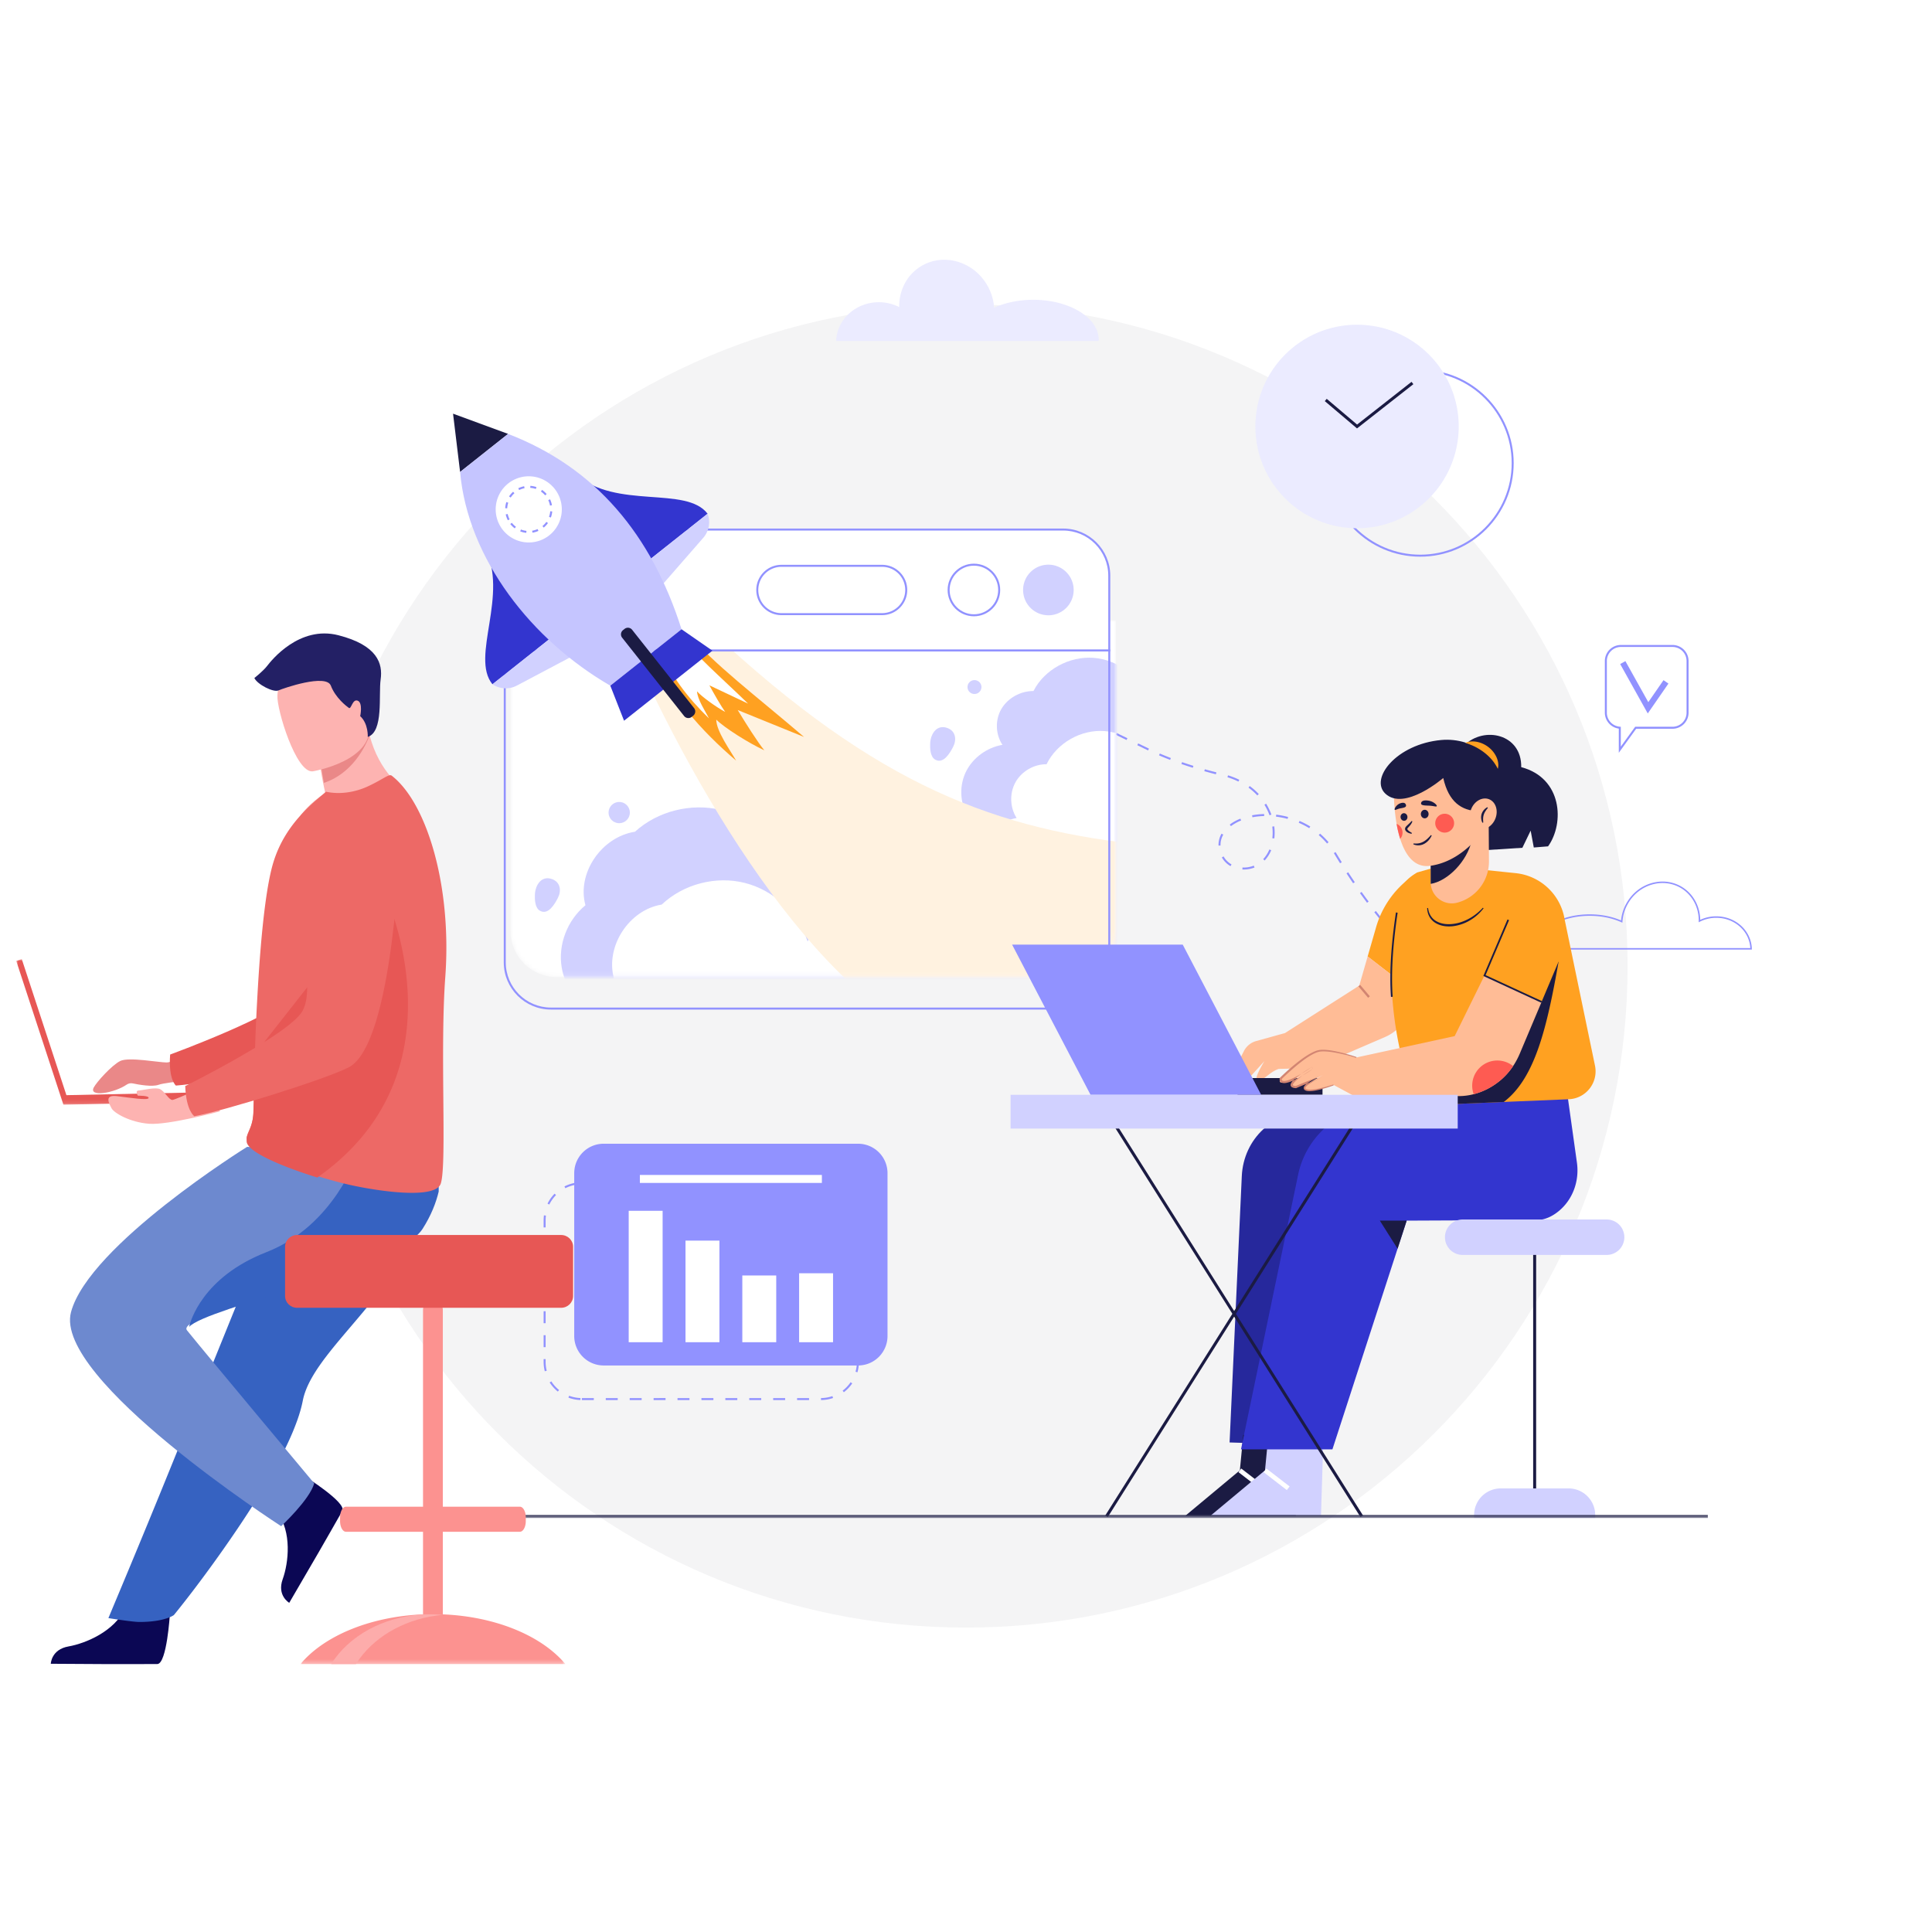 <svg xmlns="http://www.w3.org/2000/svg" xmlns:xlink="http://www.w3.org/1999/xlink" width="476" height="476" viewBox="0 0 476 476"><defs><path d="M0 0v76.567c0 6.256 5.095 11.33 11.379 11.33h126.387c6.283 0 11.379-5.074 11.379-11.33V0H0z" id="c8hvf8iqhb"></path><path d="M0 0v76.567c0 6.256 5.095 11.33 11.379 11.33h126.387c6.283 0 11.379-5.074 11.379-11.33V0H0z" id="sufz8oin1d"></path><path d="M0 0v76.567c0 6.256 5.095 11.33 11.379 11.33h126.387c6.283 0 11.379-5.074 11.379-11.33V0H0z" id="jngovphvnf"></path><path d="M0 0v76.567c0 6.256 5.095 11.33 11.379 11.33h126.387c6.283 0 11.379-5.074 11.379-11.33V0H0z" id="vhtdtb67jh"></path><path d="M0 0v76.567c0 6.256 5.095 11.33 11.379 11.33h126.387c6.283 0 11.379-5.074 11.379-11.33V0H0z" id="yxhoo47s5j"></path><path d="M0 0v76.567c0 6.256 5.095 11.33 11.379 11.33h126.387c6.283 0 11.379-5.074 11.379-11.33V0H0z" id="tulmcrmy1l"></path><path d="M0 0v76.567c0 6.256 5.095 11.33 11.379 11.33h126.387c6.283 0 11.379-5.074 11.379-11.33V0" id="6wemzzugmn"></path><path d="M0 0v76.567c0 6.256 5.095 11.33 11.379 11.33h126.387c6.283 0 11.379-5.074 11.379-11.33V0" id="b9dm7qb6jp"></path><path d="M0 0v76.567c0 6.256 5.095 11.33 11.379 11.33h126.387c6.283 0 11.379-5.074 11.379-11.33V0" id="vceof1eqyr"></path><path d="M0 0v76.567c0 6.256 5.095 11.33 11.379 11.33h126.387c6.283 0 11.379-5.074 11.379-11.33V0" id="elj5rx7m7t"></path><path id="9xkac5lfuv" d="M0 302.439h319.056V0H0z"></path><path id="nf3vzcy3xx" d="M0 0h51.095v35.871H0z"></path><path id="ad0imfoktz" d="M0 0h65.288v89.679H0z"></path><filter x="-23%" y="-23%" width="146%" height="146%" filterUnits="objectBoundingBox" id="p8i710i2va"><feGaussianBlur stdDeviation="25"></feGaussianBlur></filter></defs><g fill="none" fill-rule="evenodd"><path d="M234 337c-90.023 0-163-72.977-163-163S143.977 11 234 11s163 72.977 163 163-72.977 163-163 163z" fill="#F4F4F5" filter="url(#p8i710i2va)" transform="translate(4 64)"></path><path d="m261.631 174.623.216-.44-2.654-1.282-.215.44 2.653 1.282zm5.308 2.565.215-.44-2.654-1.282-.215.44 2.654 1.282zm5.307 2.565.215-.44-2.653-1.282-.216.44 2.654 1.282zm5.307 2.565.216-.44-2.654-1.282-.215.44 2.653 1.282zm5.31 2.565.212-.441-2.653-1.281-.215.44 2.655 1.282zm5.433 2.333.178-.456a79.586 79.586 0 0 1-2.722-1.108l-.195.449c.891.382 1.813.757 2.739 1.115zm5.585 1.942.147-.467a94.884 94.884 0 0 1-2.793-.92l-.163.461c.91.316 1.855.627 2.809.926zm5.688 1.607.122-.474c-.961-.245-1.918-.501-2.843-.762l-.134.47c.929.262 1.89.52 2.855.766zm5.548 1.795.218-.437a18.4 18.4 0 0 0-2.776-1.097l-.144.467c.928.283 1.837.642 2.702 1.067zm4.654 3.41.36-.333a15.374 15.374 0 0 0-2.24-1.974l-.29.394a15.419 15.419 0 0 1 2.17 1.912zm3.006 4.888.463-.165a14.584 14.584 0 0 0-1.298-2.684l-.42.255c.51.825.932 1.698 1.255 2.594zm-4.203.494a17.927 17.927 0 0 1 2.891-.301l-.012-.49c-1.013.025-2.012.13-2.97.311l.091.48zm8.657.406.13-.472a21.25 21.25 0 0 0-2.927-.574l-.061.485c.959.118 1.92.307 2.858.56zm-13.954 1.785a10.83 10.83 0 0 1 2.513-1.391l-.184-.454a11.31 11.31 0 0 0-2.627 1.456l.298.389zm19.29.504.258-.416a20.292 20.292 0 0 0-2.648-1.369l-.194.45c.9.385 1.769.834 2.583 1.335zm-8.607 2.53c.056-.463.084-.94.084-1.415 0-.517-.033-1.046-.1-1.57l-.488.06a12 12 0 0 1 .096 1.51c0 .456-.027.912-.08 1.356l.488.059zm12.99 1.242.378-.314a18.657 18.657 0 0 0-2.095-2.117l-.322.37c.732.63 1.419 1.324 2.04 2.06zm-26.733.512.492-.01-.002-.13a5.052 5.052 0 0 1 .68-2.553l-.429-.242a5.538 5.538 0 0 0-.742 2.794l.001.141zm11.363 3.677a8.568 8.568 0 0 0 1.619-2.536l-.453-.19a8.093 8.093 0 0 1-1.526 2.393l.36.333zm18.586.68.418-.257c-.517-.83-1.027-1.664-1.529-2.503l-.422.25c.503.842 1.014 1.679 1.533 2.51zm-26.992.706.245-.423a5.325 5.325 0 0 1-1.96-1.969l-.428.243a5.81 5.81 0 0 0 2.143 2.15zm3.265.836c.907 0 1.823-.173 2.65-.502l-.183-.454a6.747 6.747 0 0 1-2.468.467c-.122-.012-.212-.002-.318-.007l-.024.488c.115.005.25-.002.343.008zm26.942 3.39.408-.275a143.543 143.543 0 0 1-1.628-2.44l-.412.265c.535.822 1.08 1.638 1.632 2.45zm3.423 4.792.394-.293c-.577-.77-1.16-1.568-1.731-2.368l-.4.283a128.86 128.86 0 0 0 1.737 2.378zm3.64 4.632.38-.31a121.383 121.383 0 0 1-1.84-2.286l-.388.301c.61.776 1.23 1.548 1.847 2.295zm3.865 4.448.364-.33c-.652-.711-1.31-1.448-1.953-2.19l-.372.32c.646.745 1.306 1.485 1.961 2.2zm4.097 4.24.346-.349a105.79 105.79 0 0 1-2.068-2.082l-.355.339c.682.706 1.381 1.41 2.077 2.092zm4.264 4.06.34-.353-2.135-2.024-.34.353 2.135 2.025z" fill="#9192FF"></path><path d="M270.699 83.711c0 .102 0 .197-.012.299h-64.672c.168-5.3 4.809-9.55 10.5-9.55 1.826 0 3.537.436 5.032 1.2-.079-4.125 1.915-8.076 5.589-10.194 5.511-3.176 12.722-1.021 16.096 4.816a12.788 12.788 0 0 1 1.699 5.533c2.69-1.224 6.022-1.952 9.636-1.952 8.91 0 16.132 4.411 16.132 9.848" fill="#EBEBFF"></path><path d="M431.237 233.582H378.63v-.06c0-4.348 5.845-7.884 13.03-7.884 2.839 0 5.541.547 7.816 1.582l.243.11.018-.264c.104-1.563.565-3.06 1.367-4.454 1.37-2.368 3.538-4.05 6.107-4.735 2.352-.627 4.776-.323 6.825.857 2.832 1.634 4.551 4.771 4.487 8.188l-.006.307.274-.14a8.91 8.91 0 0 1 4.037-.963c4.516 0 8.172 3.26 8.409 7.456zm-52.945.367h53.328l-.006-.19c-.143-4.485-4.002-8-8.786-8-1.365 0-2.719.301-3.935.872-.036-3.434-1.807-6.562-4.672-8.214-2.134-1.23-4.658-1.547-7.105-.894-2.665.71-4.913 2.453-6.331 4.907a10.6 10.6 0 0 0-1.396 4.35c-2.27-.988-4.937-1.51-7.73-1.51-7.387 0-13.398 3.702-13.398 8.251 0 .09.001.176.011.266l.02.162z" fill="#9192FF"></path><g><g transform="matrix(-1 0 0 1 274.923 152.841)"><mask id="1w9nrsb0uc" fill="#fff"><use xlink:href="#c8hvf8iqhb"></use></mask><path d="M0 76.567c0 6.256 5.095 11.33 11.379 11.33h126.387c6.283 0 11.379-5.074 11.379-11.33V0H0v76.567z" fill="#FFF" mask="url(#1w9nrsb0uc)"></path></g><g transform="matrix(-1 0 0 1 274.923 152.841)"><mask id="j7d5g13zce" fill="#fff"><use xlink:href="#sufz8oin1d"></use></mask><path d="M-7.805 19.524C-6.061 13.958-.546 9.686 5.48 9.234c6.027-.452 12.177 2.944 14.815 8.18 3.206-.029 6.366 1.742 7.924 4.44 1.558 2.7 1.448 6.214-.276 8.812 3.819.66 7.247 3.161 8.936 6.522 1.69 3.362 1.598 7.497-.24 10.78 4.203-2.127 9.578-1.934 13.61.49 4.033 2.425 6.573 6.99 6.432 11.558 2.618-4.088 7.638-6.636 12.627-6.41 4.99.227 9.747 3.218 11.967 7.526 2.343-6.979 8.59-12.613 15.98-14.413 7.39-1.8 15.683.292 21.214 5.353 8.318 1.295 14.381 10.29 12.214 18.118 4.494 3.702 6.79 9.722 5.851 15.335-.94 5.614-5.082 10.627-10.554 12.77l-143.13-.092-12.201-54.372 21.546-24.307z" fill="#D1D1FF" mask="url(#j7d5g13zce)"></path></g><g transform="matrix(-1 0 0 1 274.923 152.841)"><mask id="8rcp0a6jyg" fill="#fff"><use xlink:href="#jngovphvnf"></use></mask><path d="M-10.076 37.581c1.69-5.567 7.021-9.843 12.844-10.3 5.823-.457 11.762 2.934 14.306 8.17 3.098-.033 6.15 1.735 7.653 4.433 1.503 2.697 1.394 6.211-.274 8.811 3.689.656 7 3.155 8.629 6.515 1.63 3.36 1.537 7.495-.24 10.78 4.062-2.13 9.254-1.942 13.148.48 3.895 2.42 6.345 6.983 6.205 11.552 2.533-4.09 7.384-6.642 12.205-6.42 4.82.222 9.415 3.21 11.556 7.517 2.269-6.981 8.308-12.62 15.45-14.426 7.142-1.806 15.152.28 20.491 5.336 8.036 1.289 13.887 10.278 11.786 18.108 4.34 3.699 6.553 9.716 5.641 15.33-.912 5.615-4.918 10.63-10.207 12.78l-138.283.02-11.746-54.362 20.836-24.324z" fill="#FFF" mask="url(#8rcp0a6jyg)"></path></g><g transform="matrix(-1 0 0 1 274.923 152.841)"><mask id="x8558w4rfi" fill="#fff"><use xlink:href="#vhtdtb67jh"></use></mask><path d="M99.862 2.451C58.438 41.24 29.062 51.698-7.945 55.438l-2.459 39.17 38.846 13.219c33.93-.98 66.508-49.886 86.632-91.842L99.862 2.45z" fill="#FFF2E0" mask="url(#x8558w4rfi)"></path></g><g transform="matrix(-1 0 0 1 274.923 152.841)"><mask id="skchc5t7wk" fill="#fff"><use xlink:href="#yxhoo47s5j"></use></mask><path d="M105.697 2.955c-6.735 7.934-16.892 15.523-28.872 25.773l16.346-6.633c-2.004 3.307-4.923 7.935-6.56 9.92 3.768-1.732 9.83-5.54 11.838-7.56 0 2.818-3.41 7.532-4.897 10.107 8.719-7.43 16.65-16.5 19.213-24.468l-7.068-7.139z" fill="#FFA121" mask="url(#skchc5t7wk)"></path></g><g transform="matrix(-1 0 0 1 274.923 152.841)"><mask id="mb31lce9am" fill="#fff"><use xlink:href="#tulmcrmy1l"></use></mask><path d="M107.606 3.356c-3.984 5.259-9.947 10.327-16.993 17.154l9.538-4.506c-1.195 2.184-2.934 5.24-3.903 6.556 2.201-1.171 5.753-3.725 6.937-5.067-.03 1.844-2.054 4.962-2.942 6.662 5.128-4.95 9.817-10.964 11.384-16.202l-4.021-4.597z" fill="#FFF" mask="url(#mb31lce9am)"></path></g><g transform="matrix(-1 0 0 1 274.923 152.841)"><mask id="6hqajutdeo" fill="#fff"><use xlink:href="#6wemzzugmn"></use></mask><path d="M45.75 30.304c.053 1.226-.001 3.296-1.231 4.005-2.054 1.185-3.67-1.69-4.424-3.135-.9-1.726-.67-3.867 1.365-4.636 2.687-1.016 4.191 1.478 4.29 3.766" fill="#D1D1FF" mask="url(#6hqajutdeo)"></path></g><g transform="matrix(-1 0 0 1 274.923 152.841)"><mask id="hb6b47kqoq" fill="#fff"><use xlink:href="#b9dm7qb6jp"></use></mask><path d="M143.136 67.536c.053 1.226-.002 3.296-1.232 4.005-2.054 1.184-3.67-1.69-4.423-3.136-.9-1.725-.67-3.866 1.364-4.635 2.687-1.016 4.192 1.477 4.29 3.766" fill="#D1D1FF" mask="url(#hb6b47kqoq)"></path></g><g transform="matrix(-1 0 0 1 274.923 152.841)"><mask id="ai024f1aws" fill="#fff"><use xlink:href="#vceof1eqyr"></use></mask><path d="M36.556 16.432c0 .947-.77 1.714-1.721 1.714-.95 0-1.721-.767-1.721-1.714 0-.946.77-1.713 1.72-1.713.951 0 1.722.767 1.722 1.713" fill="#D1D1FF" mask="url(#ai024f1aws)"></path></g><g transform="matrix(-1 0 0 1 274.923 152.841)"><mask id="9fbn31yfsu" fill="#fff"><use xlink:href="#elj5rx7m7t"></use></mask><path d="M124.983 47.36a2.615 2.615 0 0 1-2.62 2.609 2.615 2.615 0 0 1-2.621-2.61 2.615 2.615 0 0 1 2.62-2.609 2.615 2.615 0 0 1 2.62 2.61" fill="#D1D1FF" mask="url(#9fbn31yfsu)"></path></g></g><g transform="matrix(-1 0 0 1 430.676 71.561)"><path d="M157.621 88.932v76.62c0 6.135 4.987 11.127 11.118 11.127H294.95c6.13 0 11.117-4.992 11.117-11.128v-76.62H157.621zm137.33 88.239H168.739c-6.401 0-11.609-5.213-11.609-11.62v-77.11h149.43v77.11c0 6.407-5.208 11.62-11.61 11.62z" fill="#9192FF"></path><path d="M294.95 58.907H168.739c-6.275 0-11.363 5.09-11.363 11.373v18.406h148.939V70.28c0-6.283-5.088-11.373-11.363-11.373" fill="#FFF"></path><path d="M157.621 88.44h148.447V70.28c0-6.135-4.987-11.128-11.117-11.128H168.739c-6.13 0-11.118 4.993-11.118 11.128v18.16zm148.938.492H157.13V70.28c0-6.407 5.208-11.62 11.609-11.62H294.95c6.4 0 11.608 5.213 11.608 11.62v18.652z" fill="#9192FF"></path><path d="M178.609 73.796a6.233 6.233 0 0 1-6.23 6.236 6.233 6.233 0 0 1-6.23-6.236 6.233 6.233 0 0 1 6.23-6.235c3.44 0 6.23 2.791 6.23 6.235" fill="#D1D1FF"></path><path d="M196.958 73.796a6.233 6.233 0 0 1-6.23 6.236 6.233 6.233 0 0 1-6.23-6.236 6.233 6.233 0 0 1 6.23-6.235c3.441 0 6.23 2.791 6.23 6.235" fill="#FFF"></path><path d="M190.728 67.806c-3.3 0-5.984 2.687-5.984 5.99 0 3.303 2.685 5.99 5.984 5.99 3.3 0 5.984-2.687 5.984-5.99 0-3.303-2.684-5.99-5.984-5.99m0 12.472c-3.57 0-6.475-2.908-6.475-6.482 0-3.573 2.905-6.481 6.475-6.481 3.571 0 6.476 2.908 6.476 6.481 0 3.574-2.905 6.482-6.476 6.482" fill="#9192FF"></path><path d="M238.151 79.748h-24.804a5.95 5.95 0 0 1-5.946-5.952 5.95 5.95 0 0 1 5.946-5.952h24.804a5.95 5.95 0 0 1 5.946 5.952 5.95 5.95 0 0 1-5.946 5.952" fill="#FFF"></path><path d="M213.347 68.09a5.71 5.71 0 0 0-5.7 5.706 5.71 5.71 0 0 0 5.7 5.707h24.804a5.71 5.71 0 0 0 5.701-5.707 5.71 5.71 0 0 0-5.7-5.706h-24.805zm24.804 11.904h-24.804c-3.415 0-6.192-2.78-6.192-6.198 0-3.417 2.777-6.197 6.192-6.197h24.804c3.415 0 6.192 2.78 6.192 6.197 0 3.418-2.777 6.198-6.192 6.198z" fill="#9192FF"></path><path d="M288.773 45.34c-9.946 8.716-27.101 2.709-32.432 9.668l15.233 12.074 17.2-21.741z" fill="#3335CF"></path><path d="M256.341 55.008a5.897 5.897 0 0 0 1.076 5.949l10.794 12.375 3.363-6.25-15.233-12.074z" fill="#D1D1FF"></path><path d="M311.317 63.21c-6.195 11.688 3.579 27.025-1.967 33.815L294.117 84.95l17.2-21.741z" fill="#3335CF"></path><path d="M309.35 97.025a5.883 5.883 0 0 1-6.032.315l-14.508-7.68 5.308-4.71 15.232 12.075z" fill="#D1D1FF"></path><path fill="#1B1B43" d="m319.056 30.36-13.562 4.983 11.824 9.373z"></path><path d="M317.318 44.716c-1.894 21.48-17.75 41.523-37.008 52.656l-17.55-13.896c7.364-23.19 21.079-39.785 42.734-48.132l11.824 9.372z" fill="#C5C5FF"></path><path fill="#3335CF" d="m262.76 83.476-7.612 5.276 21.774 17.258 3.388-8.638z"></path><path d="M306.788 59a8.14 8.14 0 0 1-11.441 1.33 8.158 8.158 0 0 1-1.33-11.453 8.14 8.14 0 0 1 11.442-1.33A8.158 8.158 0 0 1 306.79 59" fill="#FFF"></path><path d="m298.661 48.912-.16-.464c.484-.167.99-.27 1.502-.306l.035.49c-.47.033-.933.127-1.377.28zm4.107.262a5.281 5.281 0 0 0-1.329-.454l.095-.482c.504.1.993.267 1.452.495l-.218.44zm-6.405 1.309-.373-.32a5.805 5.805 0 0 1 1.14-1.026l.277.406c-.387.264-.738.58-1.044.94zm8.486.54a5.306 5.306 0 0 0-.918-1.063l.326-.367c.385.342.722.732 1.003 1.16l-.41.27zM295.171 53l-.484-.086c.09-.507.248-.998.468-1.462l.444.21c-.201.425-.346.875-.428 1.338zm10.54.673a5.375 5.375 0 0 0-.255-1.382l.467-.152c.158.487.252.995.278 1.509l-.49.025zm-10.757 2.273a5.852 5.852 0 0 1-.334-1.498l.489-.044c.042.47.144.932.306 1.372l-.461.17zm10.6.676-.436-.227c.217-.417.378-.861.478-1.321l.48.105c-.11.502-.285.988-.522 1.443zm-8.84 1.805a5.803 5.803 0 0 1-1.045-1.123l.4-.285c.27.382.593.728.958 1.028l-.312.38zm7.138.188-.291-.395a5.339 5.339 0 0 0 1.008-.978l.385.305c-.32.404-.69.764-1.102 1.068zm-4.366 1.063a5.747 5.747 0 0 1-1.47-.44l.202-.448c.427.193.88.329 1.344.403l-.076.485zm1.533.039-.052-.489c.467-.05.926-.16 1.364-.331l.178.458c-.478.186-.98.308-1.49.362z" fill="#9192FF"></path><path d="m260.268 105.07-.388-.308a1.327 1.327 0 0 1-.216-1.858l15.275-19.307a1.324 1.324 0 0 1 1.855-.216l.389.308c.57.451.666 1.287.215 1.857l-15.274 19.308a1.324 1.324 0 0 1-1.856.216" fill="#1B1B43"></path><mask id="26xedn2i5w" fill="#fff"><use xlink:href="#9xkac5lfuv"></use></mask><path d="M229.783 220.21h2.947v-.491h-2.947v.491zm5.893 0h2.946v-.491h-2.946v.491zm5.893 0h2.946v-.491h-2.946v.491zm5.892 0h2.946v-.491h-2.946v.491zm5.893 0h2.946v-.491h-2.946v.491zm5.892 0h2.947v-.491h-2.947v.491zm5.893 0h2.946v-.491h-2.946v.491zm5.892 0h2.947v-.491h-2.947v.491zm5.893 0h2.946v-.491h-2.946v.491zm5.893 0h2.946v-.491h-2.946v.491zm8.567.976a8.858 8.858 0 0 0-2.717-.875l.073-.486a9.344 9.344 0 0 1 2.867.923l-.223.438zm-67.185.118-.236-.43a9.342 9.342 0 0 1 2.84-1.005l.087.484c-.943.17-1.849.49-2.69.951zm71.14 3.902a8.971 8.971 0 0 0-1.655-2.33l.35-.344a9.435 9.435 0 0 1 1.744 2.457l-.44.217zm-74.98.229-.446-.205c.42-.92.984-1.763 1.675-2.506l.36.335a8.92 8.92 0 0 0-1.588 2.376zm76.383 5.416h-.491v-1.704c0-.404-.028-.81-.08-1.21l.485-.064c.057.42.086.848.086 1.274v1.704zm-77.187.26h-.49v-1.964c0-.335.017-.674.053-1.008l.488.051c-.034.317-.05.64-.05.957v1.964zm76.696 5.638h.49v-2.95h-.49v2.95zm-77.187.26h.491v-2.949h-.49v2.95zm77.187 5.638h.49v-2.95h-.49v2.95zm-77.187.26h.491v-2.949h-.49v2.95zm77.187 5.638h.49v-2.949h-.49v2.95zm-77.187.26h.491v-2.948h-.49v2.949zm77.187 5.638h.49v-2.949h-.49v2.95zm-77.187.261h.491v-2.95h-.49v2.95zm77.187 5.638h.49v-2.95h-.49v2.95zm-77.187.26h.491v-2.949h-.49v2.95zm77.39 5.674-.476-.12a8.99 8.99 0 0 0 .273-2.202v-.663h.49v.663c0 .785-.096 1.567-.287 2.322zm-77.032.259a9.443 9.443 0 0 1-.358-2.581v-.403h.491v.403c0 .831.115 1.655.339 2.446l-.472.135zm73.822 4.751-.308-.382a8.954 8.954 0 0 0 1.905-2.128l.413.266a9.457 9.457 0 0 1-2.01 2.244zm-70.472.165a9.468 9.468 0 0 1-2.072-2.187l.405-.277a8.955 8.955 0 0 0 1.965 2.074l-.298.39zm64.906 1.924-.018-.492a8.895 8.895 0 0 0 2.798-.56l.173.46a9.396 9.396 0 0 1-2.953.592zm-59.282.006a9.38 9.38 0 0 1-2.969-.507l.16-.465c.902.31 1.85.472 2.813.48l-.004.492zm2.948 0h2.947v-.491h-2.947v.491zm5.893 0h2.946v-.491h-2.946v.491zm5.892 0h2.947v-.491h-2.947v.491zm5.893 0h2.946v-.491h-2.946v.491zm5.893 0h2.946v-.491h-2.946v.491zm5.892 0h2.946v-.491h-2.946v.491zm5.893 0h2.946v-.491H266.7v.491zm5.892 0h2.946v-.491h-2.946v.491zm5.893 0h2.946v-.491h-2.946v.491zm5.892 0h2.947v-.491h-2.947v.491z" fill="#9192FF" mask="url(#26xedn2i5w)"></path><path d="M281.95 264.861h-62.687a7.254 7.254 0 0 1-7.25-7.257v-40.12a7.254 7.254 0 0 1 7.25-7.257h62.687c4.004 0 7.25 3.249 7.25 7.257v40.12a7.254 7.254 0 0 1-7.25 7.257" fill="#9192FF" mask="url(#26xedn2i5w)"></path><path fill="#FFF" mask="url(#26xedn2i5w)" d="M225.434 259.13h8.357v-16.99h-8.357zM239.43 259.13h8.357v-16.444h-8.357zM253.426 259.13h8.357v-25.034h-8.357zM267.422 259.13h8.357v-32.378h-8.357zM228.184 219.884h44.844v-1.963h-44.844z"></path><path d="M91.643 156.892a23.299 23.299 0 0 0-8.557-12.3l-1.658-1.222 1.407 29.144 10.882-8.426-2.074-7.196z" fill="#FFA121" mask="url(#26xedn2i5w)"></path><path d="m126.612 192.12-2.418-4.74a4.806 4.806 0 0 0-2.997-2.447l-7.113-1.972-18.298-11.694-2.07-7.179-10.88 8.426.098 2.047a10.77 10.77 0 0 0 6.486 9.37l17.767 7.672 8.445.188c2.722.939 3.66 3.287 5.35 2.442.629-.315-1.83-4.368-1.83-4.368l4.081 4.509 3.379-2.255z" fill="#FFBC96" mask="url(#26xedn2i5w)"></path><path fill="#D28572" mask="url(#26xedn2i5w)" d="m93.607 174.267-.429-.364 2.393-2.819.43.365z"></path><path d="m94.787 203.925 13.312-1.177c8.666-.766 16.205 6.24 16.627 15.45l3.008 65.63-18.364.572-14.583-80.475z" fill="#26289C" mask="url(#26xedn2i5w)"></path><path fill="#1B1B43" mask="url(#26xedn2i5w)" d="m110.847 283.747.563 18.128h27.213l-13.419-11.177-.844-8.735z"></path><path fill="#FFF" mask="url(#26xedn2i5w)" d="m119.824 295.56-.688-.894 5.724-4.415.688.893z"></path><path fill="#D1D1FF" mask="url(#26xedn2i5w)" d="m104.653 283.747.563 18.128h27.214l-13.42-11.177-.844-8.735z"></path><path fill="#FFF" mask="url(#26xedn2i5w)" d="m113.63 295.56-.687-.894 5.724-4.415.687.893z"></path><path d="M124.923 285.532H102.4L86.35 236.095l-2.246-6.92-32.093-.142c-1.982-.028-3.88-.946-5.49-2.305-3.412-2.88-4.983-7.405-4.364-11.83l2.816-20.102 47.677 6.205a21.42 21.42 0 0 1 18.203 16.885l14.07 67.646z" fill="#3335CF" mask="url(#26xedn2i5w)"></path><path fill="#1B1B43" mask="url(#26xedn2i5w)" d="m90.718 229.174-4.369 6.921-2.246-6.92z"></path><path d="M84.823 191.156c-.23.93-.473 1.86-.72 2.795l-1.69 6.904-22.24-.925-16.012-.665c-4.245-.174-7.32-4.12-6.452-8.284l7.465-35.962a13.644 13.644 0 0 1 12.072-11.457l18.27-1.883 5.912 1.691c5.771 3.1 5.777 8.718 6.053 12.399 1.21 16.107-.282 25.862-2.658 35.387" fill="#FFA121" mask="url(#26xedn2i5w)"></path><path d="M69.745 190.006c-.23.93 14.605 3.01 14.358 3.945l-1.69 6.904-22.24-.925c-7.77-5.866-10.68-18.631-13.512-34.626l23.084 24.702zM65.325 152.082c.975 1.045 2.084 1.957 3.324 2.637 1.235.68 2.579 1.178 3.971 1.342 1.377.18 2.831.063 4.04-.594 1.237-.616 2.024-1.915 2.172-3.322l.22.015a4.55 4.55 0 0 1-.56 2.145 4.27 4.27 0 0 1-1.59 1.59c-1.323.767-2.893.905-4.353.72a10.822 10.822 0 0 1-4.138-1.484 11.686 11.686 0 0 1-3.255-2.908l.17-.141zM87.973 174.053l-.421-.03c.404-5.67-.006-12.639-1.218-20.712l.417-.063c1.218 8.104 1.629 15.104 1.222 20.805M104.841 198.178h20.926v-4.133h-20.926z" fill="#1B1B43" mask="url(#26xedn2i5w)"></path><path fill="#9192FF" mask="url(#26xedn2i5w)" d="M161.989 198.178h-42.04l19.33-37.008h42.041z"></path><path d="M69.956 112.092c-4.926-4.861-14.216-2.818-14.075 5.354-10.135 2.677-10.698 13.807-6.616 19.513l3.519.282.774-4.156 2.04 4.227 9.854.634 4.504-25.854z" fill="#1B1B43" mask="url(#26xedn2i5w)"></path><path d="M78.19 130.267v15.526c0 .141-.005.277-.016.412-.242 3.195-3.333 5.455-6.492 4.638a10.48 10.48 0 0 1-7.854-10.235l.079-10.341H78.19z" fill="#FFBC96" mask="url(#26xedn2i5w)"></path><path d="M78.19 136.98v8.813c0 .141-.005.277-.016.412-4.15-.682-8.947-5.49-10.118-10.725l10.135 1.5z" fill="#1B1B43" mask="url(#26xedn2i5w)"></path><path d="M86.586 131.417a28.002 28.002 0 0 1-.884 3.697c-1.24 3.939-3.463 7.208-7.444 6.639-9.357-1.342-14.565-10.99-14.565-10.99l6.401-7.327 4.296-5.782 12.877 5.568s.068 3.94-.681 8.195" fill="#FFBC96" mask="url(#26xedn2i5w)"></path><path d="M66.46 128.294c4.108-.13 7.284-2.225 8.634-8.171 0 0 9.572 8.265 14.264 3.85 3.929-3.696-2.737-12.201-13.77-13.215-4.019-.369-8.025.887-11.175 3.413-5.347 4.289-5.858 14.264-.861 17.716l2.909-3.593z" fill="#1B1B43" mask="url(#26xedn2i5w)"></path><path d="M61.652 117.868c-.269-.971-.069-2.047.365-2.973a6.601 6.601 0 0 1 1.927-2.375 6.784 6.784 0 0 1 2.758-1.291c.995-.205 2.053-.173 2.973.229-.95.306-1.773.63-2.546 1.03-.77.395-1.483.853-2.15 1.368a12.46 12.46 0 0 0-1.841 1.742 10.34 10.34 0 0 0-1.486 2.27" fill="#FFA121" mask="url(#26xedn2i5w)"></path><path d="M68.202 127.762c.795 1.985.107 4.128-1.535 4.786-1.642.658-3.616-.418-4.41-2.404-.795-1.986-.107-4.129 1.535-4.787 1.641-.658 3.616.419 4.41 2.405" fill="#FFBC96" mask="url(#26xedn2i5w)"></path><path d="M65.23 131.08c.07-.686.074-1.335-.125-1.933-.194-.6-.574-1.122-1.012-1.66l.138-.17a2.878 2.878 0 0 1 1.407 1.658 2.894 2.894 0 0 1-.198 2.169l-.21-.063zM80.609 129.002c0 .582-.426 1.053-.951 1.053-.525 0-.951-.471-.951-1.053s.426-1.053.95-1.053c.526 0 .952.471.952 1.053M85.602 129.832c-.063.514-.49.884-.955.827-.464-.057-.789-.52-.726-1.034.063-.514.491-.885.955-.828.464.058.79.52.726 1.035M80.56 126.358c.039.492-.748.539-1.907.573-1.16.035-1.96.394-1.97.082-.008-.31.849-1.11 1.992-1.304 1.18-.2 1.84.063 1.885.649M84.263 126.832c-.085.485.494.61 1.35.76.857.15 1.41.587 1.453.279.043-.308-.5-1.188-1.327-1.495-.853-.316-1.374-.121-1.476.456M82.885 130.707c.22.27.465.503.715.741l.38.354c.13.12.273.25.4.45a.743.743 0 0 1 .027.774c-.131.218-.286.345-.455.458-.336.222-.7.313-1.052.382l-.083-.204c.303-.196.605-.371.84-.574.112-.1.222-.222.262-.315.044-.095.03-.126-.021-.236-.125-.205-.444-.479-.653-.764a3.198 3.198 0 0 1-.553-.96l.193-.106zM78.12 134.176c.574.657 1.173 1.265 1.894 1.65.716.398 1.531.51 2.394.417l.058.212a2.954 2.954 0 0 1-1.36.257 3.11 3.11 0 0 1-1.358-.392c-.831-.462-1.444-1.208-1.814-2.025l.185-.119z" fill="#1B1B43" mask="url(#26xedn2i5w)"></path><path d="M77.066 131.252a2.324 2.324 0 1 1-2.323-2.325 2.325 2.325 0 0 1 2.323 2.325M86.586 131.417a28.002 28.002 0 0 1-.884 3.697 2.327 2.327 0 0 1 .884-3.697" fill="#FE5B52" mask="url(#26xedn2i5w)"></path><path fill="#FFA121" mask="url(#26xedn2i5w)" d="m60.08 158.915-13.42 6.387 4.21 9.986 14.07-6.495z"></path><path d="M109.786 193.548c-.372-.187-.605-.312-.605-.312l.135-.265s.248.12.607.313l-.137.264z" fill="#C5C5FF" mask="url(#26xedn2i5w)"></path><path d="M115.351 194.937c-.433.857-3.756-.66-5.304-1.42 1.2.665 3.266 1.972 2.348 2.688-.737.57-2.37-.642-7.72-2.863.812.383 5.592 2.66 4.387 3.522-1.312.936-6.942-1.127-6.942-1.127l-4.882 2.627h-5.63l-20.258.13a14.77 14.77 0 0 1-3.756-.474c-2.404-.614-4.667-1.81-6.587-3.415a16.553 16.553 0 0 1-3.125-3.511 18.765 18.765 0 0 1-1.672-3.134l-5.343-12.67 14.07-6.497 7.342 14.918 24.21 5.263 6.757-1.69c1.452-.367 3.507.248 4.785 1.031 3.12 1.91 7.725 5.805 7.32 6.622" fill="#FFBC96" mask="url(#26xedn2i5w)"></path><path d="M67.96 195.923c0 .739-.129 1.443-.366 2.097-2.404-.614-4.667-1.81-6.587-3.415a16.555 16.555 0 0 1-3.125-3.511 6.193 6.193 0 0 1 10.078 4.83" fill="#FE5B52" mask="url(#26xedn2i5w)"></path><path d="M96.455 188.868a45.977 45.977 0 0 1 5.116-1.404c.868-.179 1.746-.325 2.642-.377a7.993 7.993 0 0 1 1.359.036c.226.045.451.105.676.158.216.076.425.162.638.244 1.647.748 3.082 1.816 4.47 2.915a53.871 53.871 0 0 1 3.97 3.536l.059.057.012.072c.045.267.014.514-.134.763-.09.105-.184.22-.306.27a.877.877 0 0 1-.351.123c-.467.076-.875-.02-1.265-.125-.783-.215-1.481-.573-2.186-.918a33.891 33.891 0 0 1-2.026-1.166c-.67-.398-1.306-.842-1.959-1.264l.298-.476c1.152.684 2.272 1.402 3.343 2.216.532.413 1.058.835 1.51 1.389.11.147.218.295.294.496a.914.914 0 0 1 .067.344.658.658 0 0 1-.144.384c-.178.205-.391.275-.572.32-.187.05-.363.059-.541.077l-.056.006-.06-.026-6.111-2.563.183-.43c.962.445 1.9.923 2.793 1.51.436.311.894.594 1.215 1.132a.66.66 0 0 1 .05.54.726.726 0 0 1-.362.373c-.283.144-.568.174-.841.189-1.096.024-2.125-.232-3.146-.485a35.333 35.333 0 0 1-3.007-.945l.074-.207c.987.33 1.993.623 3.005.864 1.008.227 2.048.45 3.052.4.479-.019 1.05-.23.817-.546-.22-.37-.674-.683-1.09-.96-.865-.553-1.805-1.017-2.748-1.436l.183-.43 6.134 2.509-.115-.02c.15-.017.307-.026.44-.064.14-.029.25-.091.288-.138.086-.034-.03-.337-.221-.564-.39-.473-.905-.892-1.42-1.287-1.044-.786-2.164-1.497-3.294-2.16l.297-.477c.648.415 1.276.863 1.935 1.256.65.412 1.315.791 1.987 1.155.68.337 1.367.689 2.078.886.349.1.72.17 1.018.119l.108-.02c.034-.009.054-.03.083-.042.065-.018.085-.07.129-.102a.57.57 0 0 0 .06-.356l.07.13a58.833 58.833 0 0 0-3.908-3.524c-1.355-1.104-2.769-2.176-4.33-2.908l-.595-.236c-.202-.05-.403-.106-.608-.151a7.611 7.611 0 0 0-1.28-.048c-.866.035-1.736.155-2.597.314-1.724.32-3.432.763-5.111 1.281l-.07-.209z" fill="#D28572" mask="url(#26xedn2i5w)"></path><path fill="#1B1B43" mask="url(#26xedn2i5w)" d="m50.955 175.483-.177-.384 13.884-6.412-5.783-13.546.389-.166 5.944 13.924zM52.204 298.306h.737V234.81h-.737z"></path><path d="M70.308 237.628H34.837a4.366 4.366 0 0 1-4.363-4.368 4.366 4.366 0 0 1 4.363-4.368h35.471a4.366 4.366 0 0 1 4.364 4.368 4.366 4.366 0 0 1-4.364 4.368M67.493 302.439h-29.84v-.722a6.564 6.564 0 0 1 6.56-6.567h16.719a6.564 6.564 0 0 1 6.561 6.567v.722z" fill="#D1D1FF" mask="url(#26xedn2i5w)"></path><path fill="#1B1B43" mask="url(#26xedn2i5w)" d="M157.736 302.202 94.864 202.45l.623-.393 62.872 99.753z"></path><path fill="#1B1B43" mask="url(#26xedn2i5w)" d="m95.487 302.202-.623-.393 62.872-99.753.623.393z"></path><path fill="#D1D1FF" mask="url(#26xedn2i5w)" d="M71.528 206.493h110.167v-8.315H71.528z"></path><path d="M80.763 19.992c-12.424 0-22.532 10.117-22.532 22.553S68.34 65.1 80.763 65.1s22.532-10.118 22.532-22.554c0-12.436-10.108-22.553-22.532-22.553m0 45.598c-12.695 0-23.023-10.338-23.023-23.045 0-12.706 10.328-23.044 23.023-23.044s23.023 10.338 23.023 23.044c0 12.707-10.328 23.045-23.023 23.045" fill="#9192FF" mask="url(#26xedn2i5w)"></path><path d="M121.382 33.516c0 13.848-11.215 25.074-25.05 25.074s-25.05-11.226-25.05-25.074S82.497 8.44 96.332 8.44s25.05 11.227 25.05 25.075" fill="#EBEBFF" mask="url(#26xedn2i5w)"></path><path fill="#1B1B43" mask="url(#26xedn2i5w)" d="M96.34 33.991 82.454 23.094l.455-.58L96.323 33.04l7.48-6.34.476.563z"></path><path d="M31.326 87.59h-12.72A3.708 3.708 0 0 0 14.9 91.3v12.732c0 2.049 1.66 3.71 3.706 3.71h9.078l3.911 5.406v-5.42a3.706 3.706 0 0 0 3.438-3.696V91.299c0-2.049-1.66-3.71-3.707-3.71" fill="#FFF" mask="url(#26xedn2i5w)"></path><path d="M18.606 87.835a3.466 3.466 0 0 0-3.46 3.464v12.733a3.466 3.466 0 0 0 3.46 3.464h9.203l3.54 4.894v-4.89l.229-.017a3.472 3.472 0 0 0 3.21-3.451V91.299a3.466 3.466 0 0 0-3.462-3.464h-12.72zm13.235 26.072-4.282-5.92h-8.953a3.958 3.958 0 0 1-3.952-3.955V91.299a3.958 3.958 0 0 1 3.952-3.955h12.72a3.958 3.958 0 0 1 3.952 3.955v12.733a3.967 3.967 0 0 1-3.437 3.918v5.957z" fill="#9192FF" mask="url(#26xedn2i5w)"></path><path fill="#9192FF" mask="url(#26xedn2i5w)" d="m24.706 104.218-5.092-7.362 1.211-.84 3.747 5.419 5.644-10.11 1.286.72z"></path><path fill="#1B1B43" mask="url(#26xedn2i5w)" d="M9.908 302.439h301.785v-.737H9.908z"></path></g><g><path d="M41.848 397.81s-.74 11.995-3.05 12.167C38.49 410 27.08 410 27.08 410l-14.565-.085s.095-3.525 4.352-4.27c4.258-.745 11.384-3.751 13.963-9.403 2.713-5.947 11.017 1.569 11.017 1.569" fill="#0B0754"></path><path d="M49.718 258.018s-6.776 3.752-8.673 3.751c-1.897 0-9.343-1.401-11.419-.368-2.075 1.032-5.832 5.187-6.537 6.544-1.268 2.44 5.102 1.363 8.114-.716.437-.301.98-.414 1.504-.302 1.56.331 4.8.904 6.364.34 2.104-.758 13.185-1.6 13.185-1.6l-2.538-7.649z" fill="#EA8888"></path><path d="M101.459 204.652s-7.13 50.487-18.938 55.009c-5.826 2.232-31.574 7.29-39.19 7.797 0 0-1.866-1.508-1.412-7.645 0 0 26.977-9.866 30.81-15.232 5.702-7.985-3.541-32.622 3.615-40.122 7.157-7.5 19.211-10.723 25.115.193" fill="#E75755"></path><path d="M98.99 310.21c-2.077 3.501-4.48 6.783-6.956 9.89-7.653 9.603-15.984 17.521-17.436 25.005-.288 1.492-.746 3.098-1.345 4.79a62.07 62.07 0 0 1-2.22 5.381c-3.248 7.012-8.105 14.868-12.954 22.01-8.384 12.345-15.244 20.629-15.244 20.629s-2.198 1.704-8.486 1.701c-1.75 0-7.64-.953-7.64-.953.579-1.44 7.531-17.83 15.966-38.66l10.581-26.127c.468-1.158.936-2.311 1.4-3.455 1.074-2.655 2.131-5.268 3.164-7.812l14.228-35.136s31.654-11.918 34.941-4.196c2.71 6.368.503 12.605-7.999 26.932" fill="#3662C1"></path><path d="M75.108 363.745s10.246 6.399 9.251 8.477c-.132.276-5.794 10.133-5.794 10.133l-7.303 12.541s-3.072-1.775-1.618-5.81c1.453-4.036 2.33-11.635-1.391-16.577-3.916-5.2 6.855-8.764 6.855-8.764" fill="#0B0754"></path><path d="M69.273 376.017s7.04-6.524 8.141-10.56c0 0-25.754-30.788-31.34-37.689-.257-.316-.192-.664.147-1.045 4.217-4.746 51.077-14.392 57.202-23.9 2.11-3.274 3.306-6.385 3.957-9.102 1.388-5.801.29-9.808.29-9.808l-46.799-1.35s-38.964 24.207-43.377 40.713c-4.41 16.506 51.779 52.74 51.779 52.74" fill="#6D89CF"></path><path d="M46.58 326.93c4.24-4.796 51.364-14.545 57.523-24.154 2.122-3.31 3.324-6.453 3.98-9.199v-5.972L88.08 284.45s-5.673 17.502-22.472 24.065c-15.735 6.148-18.715 17.056-19.029 18.414" fill="#3662C1"></path><path d="M74.019 200.941c9.613 2.49 25.548-6.433 25.548-6.433s-6.188-4.166-8.481-13.317c-.117-.461-.22-.934-.315-1.42l-4.937-1.047-7.34 6.589s.166 2.736 1.085 7.439c.158.82.341 1.701.553 2.639-3.941 2.445-6.113 5.55-6.113 5.55" fill="#FDB3B1"></path><path d="M109.72 240.552c-1.363 18.328.43 46.204-1.116 51.031-1.335 4.166-16.543 1.69-22.614.299-2.246-.515-4.968-1.25-7.779-2.12-7.84-2.426-16.382-5.891-17.3-8.463a2.353 2.353 0 0 1-.068-1.374c.306-1.311 1.484-2.73 1.622-5.977.155-3.625.132-7.893.268-12.484.007-.516.014-1.08.07-1.595l.003-.187.007-.294c.132-5.12.4-10.501.71-15.838.197-3.352.425-6.672.689-9.853.683-8.21 1.605-15.511 2.824-20.127 1.993-7.525 6.388-12.432 10.388-16.029l2.893-2.48c3.229.704 7.046.237 10.498-1.398 3.737-1.774 5.027-3.045 5.678-2.566 8.63 6.656 14.837 27.049 13.227 49.455" fill="#ED6966"></path><path d="M78.177 290.114c-7.85-2.429-16.402-5.897-17.32-8.471a2.16 2.16 0 0 1-.085-.297c.005-.36.01-.719.017-1.079.306-1.312 1.485-2.732 1.624-5.981.154-3.628.131-7.9.268-12.494.007-.518.014-1.082.07-1.597l.003-.188.007-.294 31.733-40.398s21.33 44.386-16.317 70.799" fill="#E75755"></path><path d="M78.75 185.375s.163 2.762 1.06 7.509c7.004-2.344 10.18-8.892 11.24-11.67a27.076 27.076 0 0 1-.307-1.432c-.983-.216-2.838-.624-4.822-1.058l-7.171 6.65z" fill="#EA8888"></path><path d="M77.024 190.043s15.664-2.568 13.886-12.128c-1.778-9.56-.954-16.33-11.03-15.093-10.077 1.235-11.336 5.231-11.532 8.564-.197 3.332 4.556 19.079 8.676 18.657" fill="#FDB3B1"></path><g transform="translate(4 236.307)"><mask id="1pbb5j0mxy" fill="#fff"><use xlink:href="#nf3vzcy3xx"></use></mask><path fill="#E75755" mask="url(#1pbb5j0mxy)" d="m51.045 32.699-38.682.818L1.366 0 0 .44 11.625 35.87l39.47-.834z"></path></g><path d="M54.149 273.824s-12.657 3.405-17.403 3.048c-4.746-.357-8.693-2.661-9.29-3.864-.598-1.202-1.853-3.335 1.379-2.941 3.23.394 7.642 1.094 7.78.46.136-.632-2.635-.572-2.635-.572s-.837-1.243.217-1.288c1.055-.045 4.131-.897 5.274-.314 1.142.583 2.197 2.736 3.032 2.646.835-.09 10.591-4.485 10.591-4.485l1.055 7.31z" fill="#FDB3B1"></path><path d="M98.62 206.305s-1.497 50.887-12.714 56.67c-5.535 2.853-30.526 10.696-38.028 12.035 0 0-2.018-1.291-2.245-7.432 0 0 25.679-12.75 28.889-18.495 4.777-8.55-7.118-31.987-.845-40.215 6.273-8.227 17.879-12.748 24.943-2.563" fill="#ED6966"></path><path d="M90.61 181.556s.179-3.254-1.867-5.118c0 0 .713-3.262-.602-3.8-1.315-.537-1.59 2.205-2.192 1.775-.603-.43-3.287-2.473-4.438-5.485-1.15-3.01-11.68.636-12.907 1.179-1.228.542-5.172-1.447-5.94-3.06 0 0 2.192-1.721 3.178-3.012.986-1.29 7.89-10 17.532-7.527 9.643 2.473 10.957 6.99 10.41 10.861-.548 3.872.776 12.888-3.173 14.187" fill="#232065"></path><g transform="translate(74.019 320.321)"><mask id="9rr7z0g98A" fill="#fff"><use xlink:href="#ad0imfoktz"></use></mask><path d="M64.048 88.31C58.01 82.155 47.372 77.92 35.084 77.42V57.072h18.985c.47 0 .89-.409 1.157-1.04.185-.442.297-.992.297-1.588v-.917c0-1.446-.654-2.629-1.454-2.629H35.084V2.433A2.444 2.444 0 0 0 32.644 0a2.443 2.443 0 0 0-2.439 2.433v48.465H11.219c-.8 0-1.453 1.183-1.453 2.629v.917c0 .616.118 1.183.316 1.632.266.607.678.996 1.137.996h18.986v20.349c-12.289.498-22.927 4.735-28.965 10.888-.439.447-.852.903-1.24 1.37h65.288a21.678 21.678 0 0 0-1.24-1.37" fill="#FC9290" mask="url(#9rr7z0g98A)"></path></g><path d="M109.029 397.867c-8.66.79-16.104 4.907-20.412 10.768-.329.446-.637.9-.927 1.365h-6.101c.29-.465.598-.919.926-1.365 4.808-6.54 13.517-10.907 23.462-10.907 1.032 0 2.05.047 3.052.139" fill="#FDACAB"></path><path d="M138.252 304.274h-65.07c-1.621 0-2.948 1.305-2.948 2.9v12.135c0 1.595 1.327 2.9 2.948 2.9h65.07c1.621 0 2.947-1.305 2.947-2.9v-12.135c0-1.595-1.326-2.9-2.947-2.9" fill="#E75755"></path></g></g></svg>